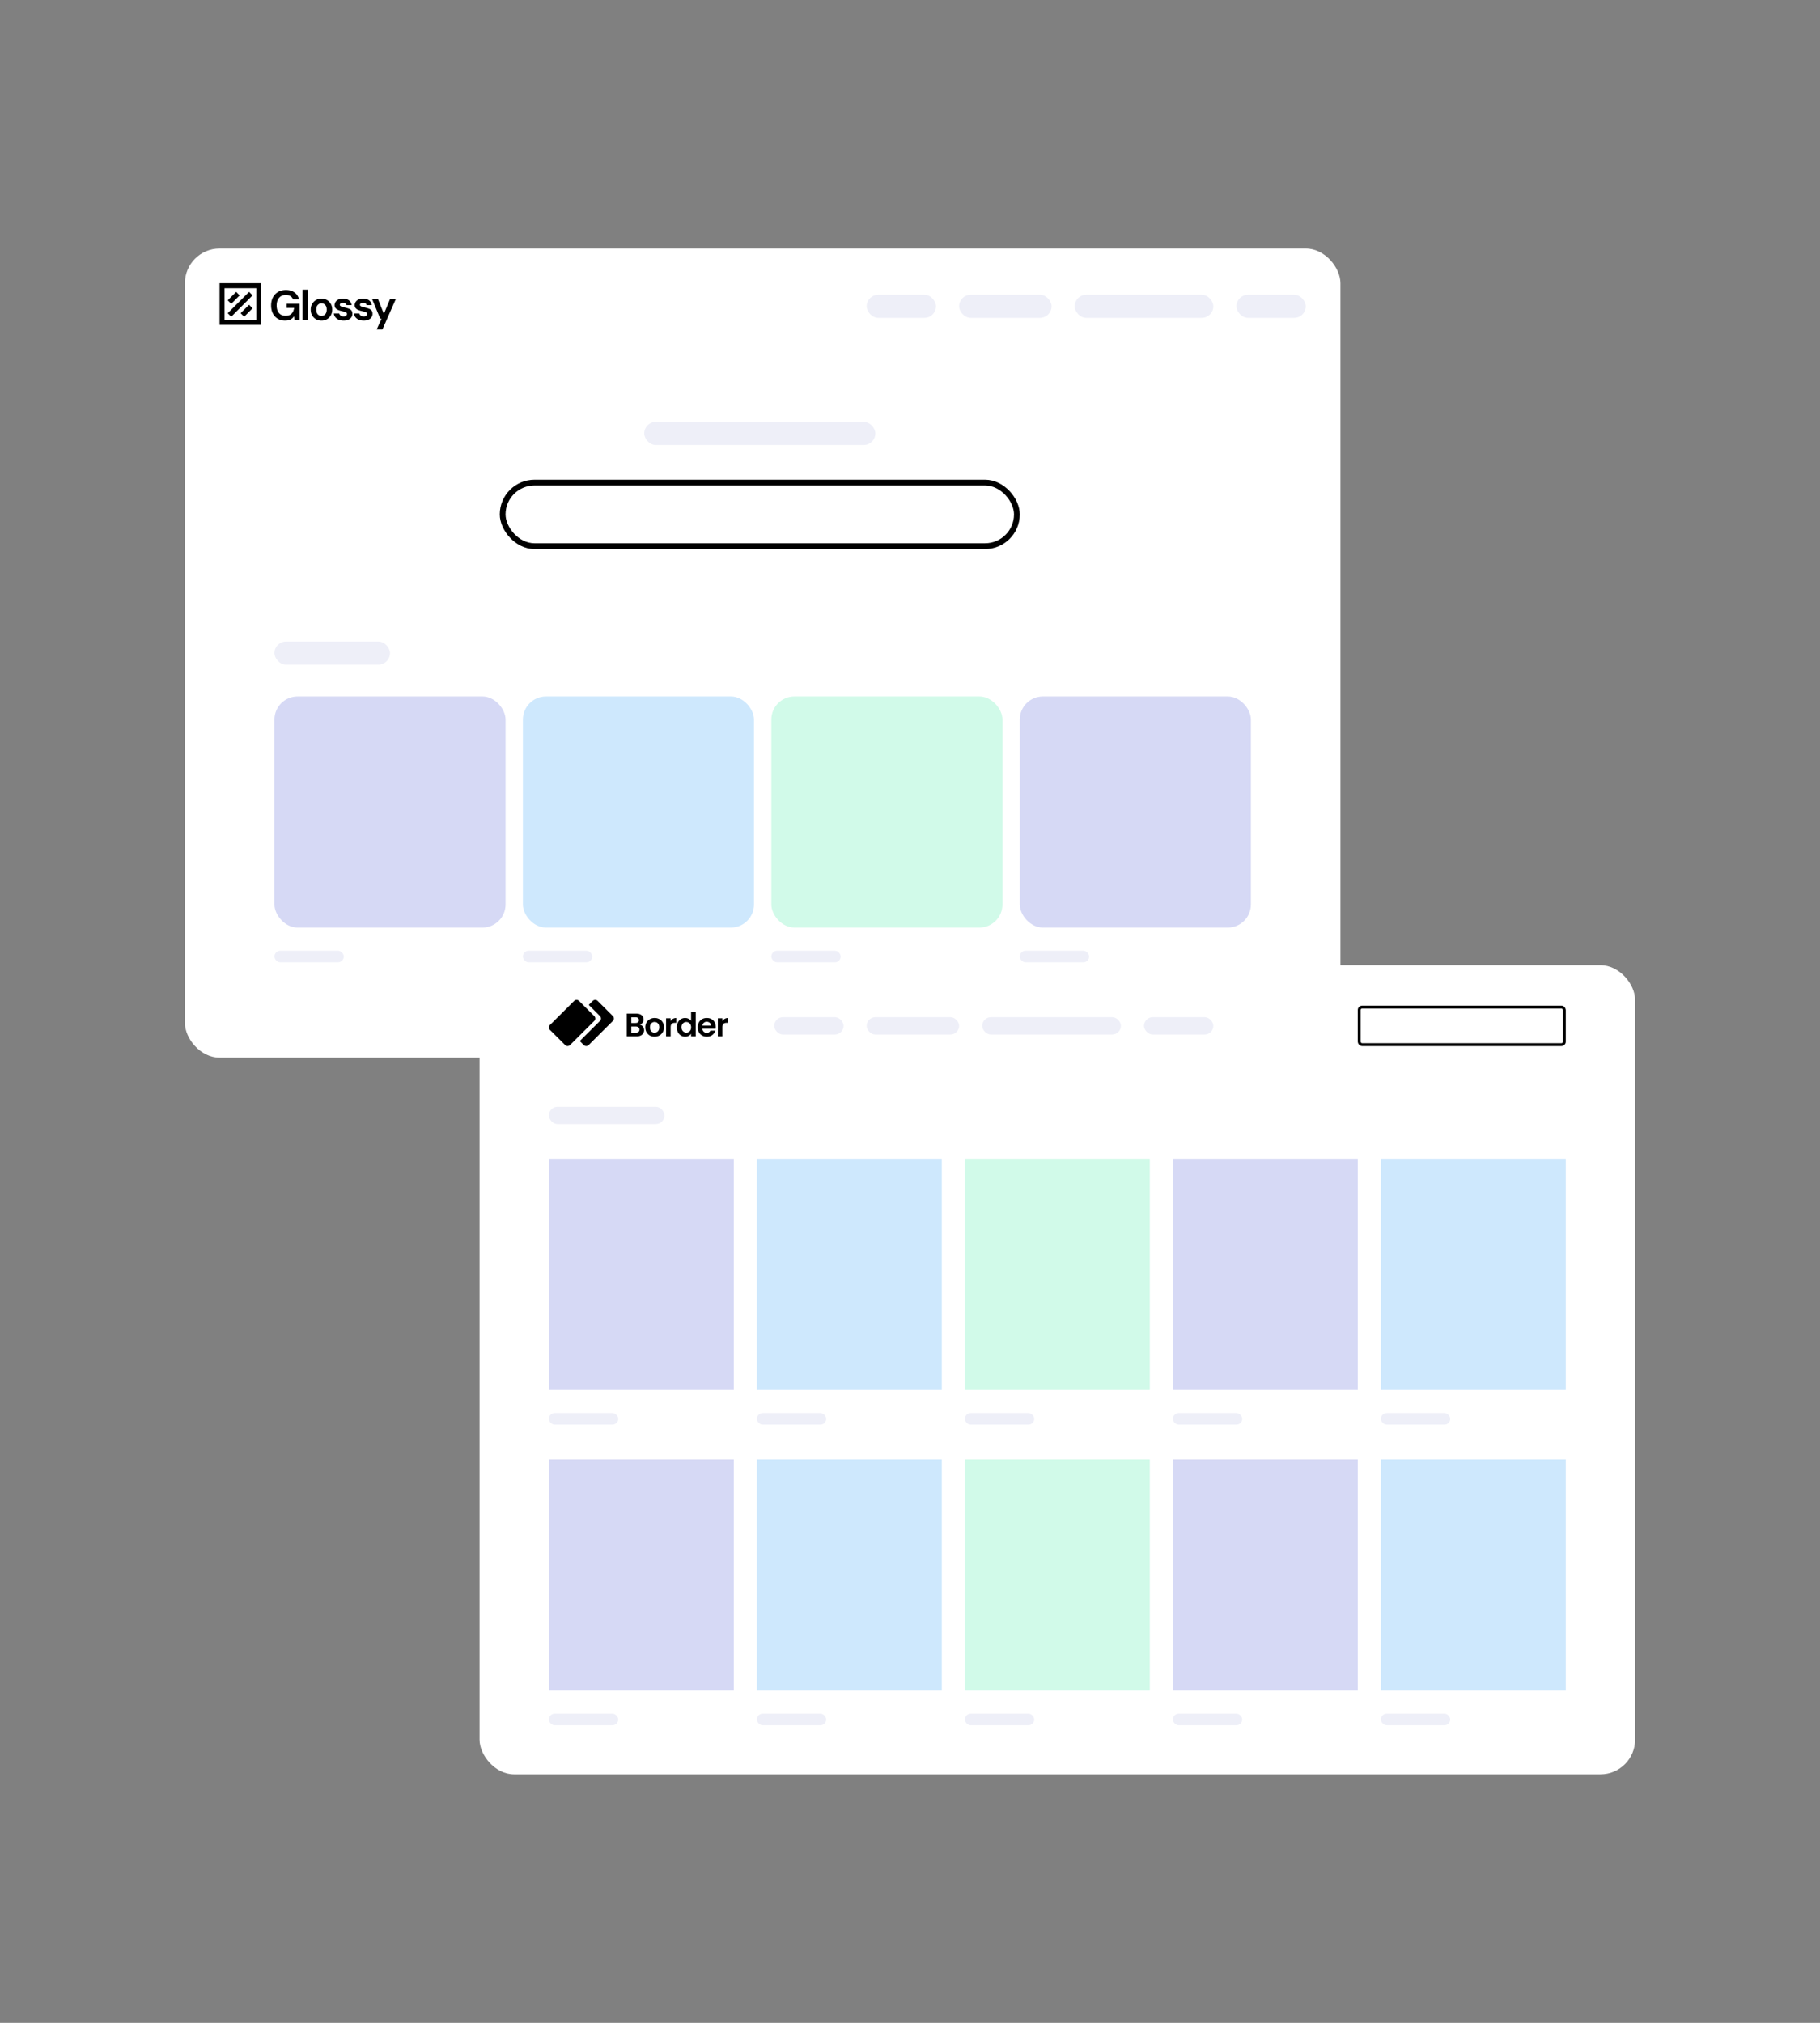 <svg xmlns="http://www.w3.org/2000/svg" width="630" height="700"><rect width="100%" height="100%" fill="#808080" stroke="none"/><g fill="none" fill-rule="evenodd"><g transform="translate(64 86)"><rect width="400" height="280" fill="#FFF" rx="12"/><g transform="translate(31 155)"><rect width="80" height="80" fill="#D6D9F5" rx="8"/><rect width="24" height="4" y="88" fill="#EEEFF8" rx="2"/></g><g transform="translate(117 155)"><rect width="80" height="80" fill="#CEE8FD" rx="8"/><rect width="24" height="4" y="88" fill="#EEEFF8" rx="2"/></g><g transform="translate(203 155)"><rect width="80" height="80" fill="#D1FAE9" rx="8"/><rect width="24" height="4" y="88" fill="#EEEFF8" rx="2"/></g><g transform="translate(289 155)"><rect width="80" height="80" fill="#D6D9F5" rx="8"/><rect width="24" height="4" y="88" fill="#EEEFF8" rx="2"/></g><rect width="178" height="22" x="110" y="81" fill="#FFF" stroke="#000" stroke-width="2" rx="11"/><path fill="#000" fill-rule="nonzero" d="M34.665 24.954c-.967 0-1.811-.22-2.534-.659a4.49 4.49 0 0 1-1.684-1.83c-.4-.792-.601-1.71-.601-2.754 0-1.054.205-1.982.615-2.783a4.6 4.6 0 0 1 1.772-1.889c.772-.459 1.685-.688 2.74-.688 1.2 0 2.197.288 2.988.864.79.576 1.304 1.372 1.538 2.387h-2.095a2.03 2.03 0 0 0-.85-1.113c-.41-.273-.937-.41-1.581-.41-1.026 0-1.817.327-2.373.981-.557.645-.835 1.533-.835 2.666 0 1.132.273 2.01.82 2.636.557.615 1.309.922 2.256.922.928 0 1.626-.249 2.095-.747.478-.507.766-1.171.864-1.991h-2.593V19.14h4.482v5.638h-1.728l-.147-1.347a3.435 3.435 0 0 1-1.245 1.128c-.498.263-1.132.395-1.904.395zm6.07-.176V14.234h1.876v10.544h-1.875zm6.545.176a3.783 3.783 0 0 1-1.904-.483c-.557-.323-1-.767-1.333-1.333-.322-.576-.483-1.24-.483-1.992s.166-1.41.498-1.977a3.603 3.603 0 0 1 1.333-1.347 3.782 3.782 0 0 1 1.904-.483c.693 0 1.318.16 1.875.483.566.322 1.01.771 1.333 1.347.332.566.498 1.225.498 1.977s-.166 1.416-.498 1.992a3.496 3.496 0 0 1-1.333 1.333 3.755 3.755 0 0 1-1.89.483zm0-1.626c.489 0 .913-.18 1.275-.542.36-.37.542-.917.542-1.64 0-.722-.181-1.264-.542-1.625-.362-.371-.782-.557-1.26-.557-.498 0-.928.186-1.29.557-.35.36-.526.903-.526 1.625 0 .723.175 1.27.527 1.64.361.362.786.542 1.274.542zm7.668 1.626c-.645 0-1.211-.103-1.7-.308a2.995 2.995 0 0 1-1.171-.878 2.52 2.52 0 0 1-.528-1.29h1.89c.059.284.215.528.469.733.263.195.6.293 1.01.293.41 0 .708-.083.894-.249.195-.166.293-.356.293-.571 0-.313-.137-.522-.41-.63-.274-.117-.655-.23-1.143-.337-.312-.068-.63-.15-.952-.249a4.878 4.878 0 0 1-.893-.366 2.067 2.067 0 0 1-.645-.585c-.166-.245-.249-.542-.249-.894 0-.644.254-1.186.762-1.625.517-.44 1.24-.66 2.168-.66.859 0 1.543.2 2.05.601.518.4.825.952.923 1.655h-1.772c-.108-.537-.513-.806-1.216-.806-.352 0-.625.069-.82.205-.186.137-.279.308-.279.513 0 .215.142.386.425.513.283.126.66.244 1.128.351.508.117.972.249 1.392.395.43.137.771.347 1.025.63.254.274.38.669.38 1.186.01.45-.107.855-.35 1.216-.245.361-.596.644-1.055.85-.46.204-1.001.307-1.626.307zm11.9-7.44l2.036 5.111 2.124-5.11H73L68.386 28h-1.992l1.684-3.705h-.44l-2.826-6.78h2.036zm-5.142-.175c.86 0 1.543.2 2.05.6.518.4.826.952.924 1.655h-1.773c-.107-.537-.512-.806-1.216-.806-.351 0-.625.069-.82.205-.185.137-.278.308-.278.513 0 .215.141.386.425.513.283.126.659.244 1.128.351.507.117.971.249 1.391.395.43.137.772.347 1.025.63.254.274.381.669.381 1.186.01.45-.107.855-.351 1.216s-.596.644-1.055.85c-.459.204-1 .307-1.626.307-.644 0-1.21-.103-1.699-.308a2.997 2.997 0 0 1-1.172-.878 2.523 2.523 0 0 1-.527-1.29h1.89c.058.284.214.528.468.733.264.195.6.293 1.01.293.411 0 .709-.083.894-.249.196-.166.293-.356.293-.571 0-.313-.136-.522-.41-.63-.273-.117-.654-.23-1.142-.337-.313-.068-.63-.15-.952-.249a4.885 4.885 0 0 1-.894-.366 2.07 2.07 0 0 1-.645-.585c-.166-.245-.249-.542-.249-.894 0-.644.254-1.186.762-1.625.518-.44 1.24-.66 2.168-.66zM26.436 12v14.434H12V12h14.437zm-1.718 1.718h-11v10.998h11V13.718zm-2.498 1.283l1.215 1.215-7.39 7.389-1.215-1.215L22.22 15zm0 4.468l1.215 1.215-2.921 2.92-1.216-1.214 2.922-2.921zM17.75 15l1.216 1.215-2.922 2.921-1.215-1.215 2.921-2.921z"/><g fill="#EEEFF8" transform="translate(236 16)"><rect width="24" height="8" x="128" rx="4"/><rect width="48" height="8" x="72" rx="4"/><rect width="32" height="8" x="32" rx="4"/><rect width="24" height="8" rx="4"/></g><rect width="40" height="8" x="31" y="136" fill="#EEEFF8" rx="4"/><rect width="80" height="8" x="159" y="60" fill="#EEEFF8" rx="4"/></g><g transform="translate(166 334)"><rect width="400" height="280" fill="#FFF" rx="12"/><g transform="translate(24 67)"><path fill="#D6D9F5" d="M0 0H64V80H0z"/><rect width="24" height="4" y="88" fill="#EEEFF8" rx="2"/><g transform="translate(72)"><path fill="#CEE8FD" d="M0 0H64V80H0z"/><rect width="24" height="4" y="88" fill="#EEEFF8" rx="2"/></g><g transform="translate(288)"><path fill="#CEE8FD" d="M0 0H64V80H0z"/><rect width="24" height="4" y="88" fill="#EEEFF8" rx="2"/></g><g transform="translate(144)"><path fill="#D1FAE9" d="M0 0H64V80H0z"/><rect width="24" height="4" y="88" fill="#EEEFF8" rx="2"/></g><g transform="translate(216)"><path fill="#D6D9F5" d="M0 0H64V80H0z"/><rect width="24" height="4" y="88" fill="#EEEFF8" rx="2"/></g></g><g transform="translate(24 171)"><path fill="#D6D9F5" d="M0 0H64V80H0z"/><rect width="24" height="4" y="88" fill="#EEEFF8" rx="2"/><g transform="translate(72)"><path fill="#CEE8FD" d="M0 0H64V80H0z"/><rect width="24" height="4" y="88" fill="#EEEFF8" rx="2"/></g><g transform="translate(288)"><path fill="#CEE8FD" d="M0 0H64V80H0z"/><rect width="24" height="4" y="88" fill="#EEEFF8" rx="2"/></g><g transform="translate(144)"><path fill="#D1FAE9" d="M0 0H64V80H0z"/><rect width="24" height="4" y="88" fill="#EEEFF8" rx="2"/></g><g transform="translate(216)"><path fill="#D6D9F5" d="M0 0H64V80H0z"/><rect width="24" height="4" y="88" fill="#EEEFF8" rx="2"/></g></g><rect width="71" height="13" x="304.5" y="14.5" fill="#FFF" stroke="#000" rx="1"/><path fill="#000" fill-rule="nonzero" d="M34.424 12.346l5.288 5.268c.463.46.463 1.208 0 1.669l-8.402 8.371a1.187 1.187 0 0 1-1.675 0l-5.288-5.268a1.177 1.177 0 0 1 0-1.669l8.403-8.371a1.187 1.187 0 0 1 1.674 0zm6.448 0l5.288 5.268c.463.46.463 1.208 0 1.669l-8.402 8.371a1.187 1.187 0 0 1-1.675 0l-1.4-1.394 7.003-6.977a1.177 1.177 0 0 0 0-1.67l-3.888-3.873 1.4-1.394a1.187 1.187 0 0 1 1.674 0zm14.56 8.243c.447.083.814.306 1.102.667.287.362.43.777.43 1.244a2 2 0 0 1-.317 1.12c-.204.316-.503.565-.896.746-.394.18-.86.271-1.396.271h-3.416v-7.892h3.268c.537 0 .999.087 1.385.26.393.173.688.415.885.724.204.309.306.66.306 1.051 0 .46-.125.844-.374 1.153a1.94 1.94 0 0 1-.976.656zm-2.904-.588h1.452c.379 0 .67-.083.874-.248.204-.174.306-.419.306-.735 0-.317-.102-.562-.306-.735-.204-.174-.495-.26-.874-.26h-1.452V20zm1.6 3.347c.386 0 .684-.09.896-.271.22-.181.33-.438.33-.77 0-.338-.114-.602-.341-.79-.227-.197-.534-.295-.92-.295h-1.565v2.126h1.6zm6.44 1.39c-.604 0-1.15-.131-1.633-.395a2.975 2.975 0 0 1-1.146-1.142c-.273-.49-.409-1.055-.409-1.696 0-.64.14-1.206.42-1.696.287-.49.677-.867 1.169-1.13a3.35 3.35 0 0 1 1.645-.408 3.35 3.35 0 0 1 1.646.407c.492.264.877.641 1.157 1.131.288.49.432 1.055.432 1.696 0 .64-.148 1.206-.443 1.696-.288.49-.68.87-1.18 1.142a3.447 3.447 0 0 1-1.657.396zm0-1.379c.288 0 .557-.067.807-.203a1.55 1.55 0 0 0 .612-.633c.152-.28.227-.618.227-1.018 0-.595-.158-1.051-.476-1.368a1.524 1.524 0 0 0-1.146-.486c-.454 0-.836.162-1.147.486-.302.317-.454.773-.454 1.368 0 .596.148 1.055.443 1.38.303.316.68.474 1.135.474zm5.58-4.013c.205-.332.47-.592.795-.78a2.263 2.263 0 0 1 1.135-.283v1.662h-.42c-.5 0-.877.117-1.135.35-.25.234-.374.641-.374 1.221v3.121H64.56v-6.264h1.589v.973zm2.138 2.136c0-.633.125-1.194.374-1.684.257-.49.605-.867 1.044-1.13a2.786 2.786 0 0 1 1.464-.397c.409 0 .798.09 1.17.272.37.173.665.407.884.7V16.27h1.612v8.367h-1.612v-.927c-.196.309-.472.558-.828.746-.356.189-.768.283-1.237.283-.53 0-1.014-.136-1.453-.407a2.885 2.885 0 0 1-1.044-1.142c-.25-.498-.374-1.067-.374-1.708zm4.948.023c0-.384-.076-.712-.227-.984a1.55 1.55 0 0 0-.613-.633 1.61 1.61 0 0 0-.828-.226c-.296 0-.568.072-.818.215a1.65 1.65 0 0 0-.612.633c-.152.271-.227.596-.227.972 0 .377.075.71.227.995.158.28.363.494.612.645.258.15.53.226.818.226.295 0 .57-.072.828-.215a1.65 1.65 0 0 0 .613-.633c.151-.279.227-.61.227-.995zm8.542-.136c0 .227-.015.43-.045.61h-4.596c.038.453.196.808.476 1.064.28.256.624.384 1.033.384.59 0 1.01-.252 1.26-.757h1.713c-.181.603-.53 1.1-1.044 1.492-.514.385-1.146.577-1.895.577-.605 0-1.15-.132-1.634-.396a2.918 2.918 0 0 1-1.124-1.142c-.265-.49-.397-1.055-.397-1.696 0-.648.132-1.217.397-1.707s.636-.867 1.112-1.13c.477-.265 1.026-.397 1.646-.397.598 0 1.131.129 1.6.385.477.256.844.622 1.1 1.097.266.467.398 1.006.398 1.616zm-1.645-.452c-.008-.407-.155-.731-.443-.972-.287-.249-.64-.373-1.055-.373-.394 0-.727.12-.999.361-.265.234-.428.562-.488.984h2.985zm3.94-1.571c.204-.332.469-.592.794-.78A2.263 2.263 0 0 1 86 18.282v1.662h-.42c-.5 0-.878.117-1.135.35-.25.234-.374.641-.374 1.221v3.121h-1.59v-6.264h1.59v.973z"/><g fill="#EEEFF8" transform="translate(102 18)"><rect width="24" height="6" x="128" rx="3"/><rect width="48" height="6" x="72" rx="3"/><rect width="32" height="6" x="32" rx="3"/><rect width="24" height="6" rx="3"/></g><rect width="40" height="6" x="24" y="49" fill="#EEEFF8" rx="3"/></g></g></svg>